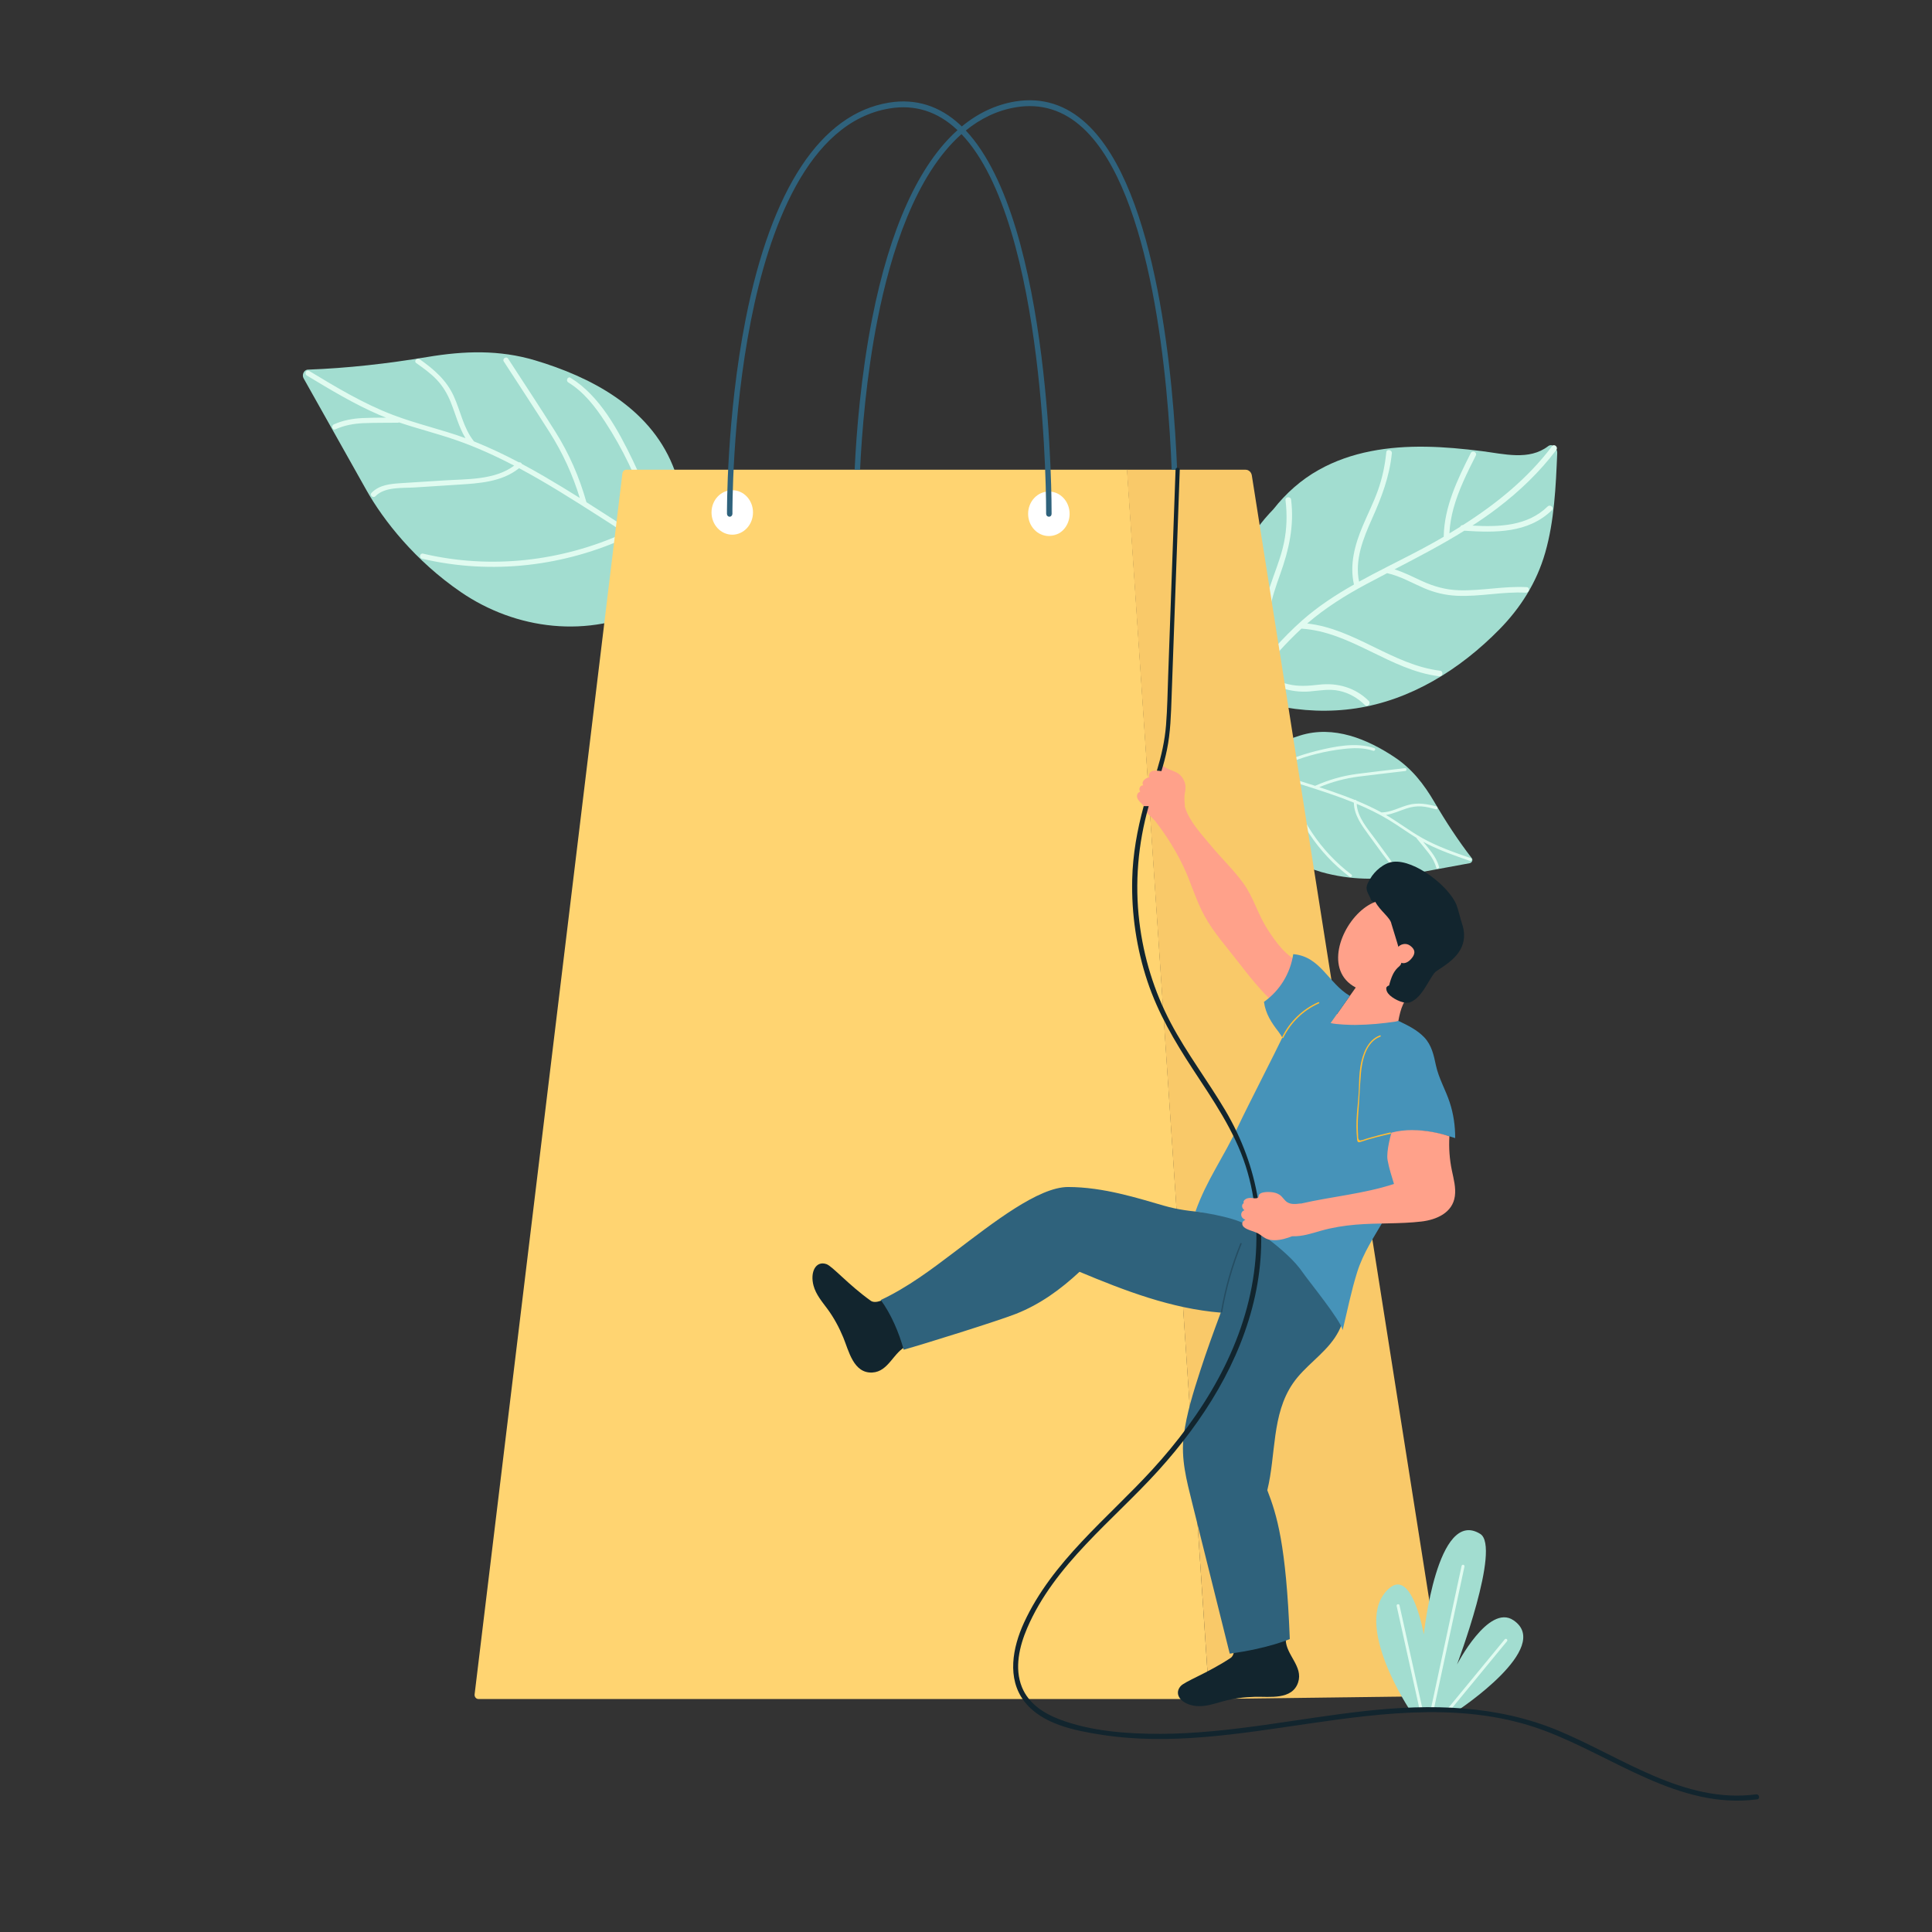 <svg xmlns="http://www.w3.org/2000/svg" xmlns:xlink="http://www.w3.org/1999/xlink" id="Ebene_1" x="0px" y="0px" width="500px" height="500px" viewBox="0 0 500 500" xml:space="preserve"><rect x="0" y="0" width="500" height="500" fill="#333333" stroke="none"/><g>	<path fill="#A2DDD0" d="M360.905,195.955c-6.918-4.605-15.721-8.37-24.482-5.593c-7.107,2.254-15.817,6.587-13.813,15.413  c2.292,10.103,10.113,17.283,19.353,19.908c7.668,2.175,15.076,2,20.115,1.074c6.092-1.114,12.184-2.237,18.272-3.357  c0.568-0.102,0.915-0.829,0.565-1.281c-3.545-4.602-6.721-9.449-9.667-14.495C368.512,202.94,365.408,198.95,360.905,195.955z"></path>	<path fill="#E0FBF0" d="M380.356,222.775c-3.784-1.307-7.584-2.624-11.156-4.445c-0.295-0.151-0.584-0.312-0.876-0.472  c0.729,0.877,1.453,1.754,2.137,2.662c0.864,1.146,1.563,2.393,1.949,3.779c0.125,0.46-0.564,0.74-0.696,0.276  c-0.379-1.377-1.067-2.589-1.929-3.718c-1.005-1.305-2.074-2.559-3.112-3.838c-0.048-0.051-0.069-0.111-0.081-0.164  c-2.441-1.503-4.754-3.206-7.215-4.691c-2.644-1.598-5.417-2.941-8.262-4.129c0.173,3.52,2.921,6.538,4.895,9.245  c1.197,1.643,2.398,3.287,3.595,4.929c0.92,1.262,1.86,2.583,1.691,4.223c-0.05,0.476-0.79,0.36-0.735-0.113  c0.2-1.942-1.601-3.723-2.657-5.175c-1.234-1.688-2.462-3.376-3.695-5.065c-1.819-2.499-3.785-5.157-3.833-8.352  c-4.168-1.698-8.47-3.083-12.742-4.441c-1.404-0.451-2.813-0.899-4.232-1.317c2.663,9.693,8.299,18.292,16.352,24.371  c0.384,0.285-0.089,0.863-0.473,0.578c-8.286-6.25-14.08-15.176-16.711-25.186c-2.908-0.824-5.854-1.488-8.89-1.705  c-0.479-0.035-0.363-0.771,0.116-0.738c1.122,0.079,2.229,0.224,3.327,0.409c0.016-0.013,0.03-0.026,0.057-0.039  c4.261-2.354,8.791-4.157,13.518-5.326c4.716-1.166,10.248-2.308,14.976-0.716c0.455,0.152,0.148,0.833-0.305,0.679  c-2.523-0.847-5.184-0.752-7.792-0.449c-2.332,0.269-4.65,0.691-6.927,1.264c-4.304,1.084-8.457,2.706-12.373,4.801  c1.515,0.303,3.014,0.68,4.499,1.104c0.142-0.056,0.298-0.029,0.379,0.106c0.791,0.229,1.578,0.471,2.363,0.715  c1.612,0.501,3.225,1.011,4.832,1.531c3.456-1.528,6.975-2.561,10.726-3.064c4.164-0.555,8.343-1.005,12.514-1.504  c0.479-0.057,0.563,0.684,0.087,0.739c-4.034,0.483-8.069,0.934-12.098,1.451c-3.544,0.458-6.876,1.359-10.145,2.729  c1.893,0.624,3.779,1.264,5.651,1.947c1.175,0.427,2.344,0.875,3.499,1.348c0.167-0.052,0.383,0.021,0.479,0.194  c2.209,0.914,4.378,1.918,6.477,3.058c0.012-0.004,0.021-0.004,0.034-0.005c2.439-0.06,4.573-1.312,6.878-1.938  c2.489-0.673,4.828-0.268,7.271,0.377c0.459,0.122,0.35,0.865-0.115,0.738c-1.228-0.324-2.465-0.657-3.74-0.739  c-1.284-0.083-2.546,0.116-3.768,0.504c-1.803,0.573-3.539,1.427-5.415,1.708c3.201,1.865,6.131,4.146,9.36,5.958  c3.983,2.232,8.317,3.737,12.616,5.228C381.114,222.252,380.81,222.934,380.356,222.775z"></path></g><g>	<path fill="#A2DDD0" d="M388.054,162.872c5.344-5.444,9.595-11.976,11.851-19.859c2.346-8.182,2.739-17.016,3.103-25.732  c0.059-1.366-1.271-2.643-2.368-1.796c-4.918,3.772-11.42,1.983-17.242,1.253c-4.789-0.598-9.588-1.058-14.366-1.127  c-9.669-0.152-19.327,1.287-27.737,5.994c-4.532,2.53-8.468,6.026-11.738,10.181c-1.522,1.579-2.979,3.246-4.285,5.103  c-6.891,9.816-10.523,23.946-7.196,37.089c1.656,6.551,6.594,7.421,11.928,8.586c6.954,1.518,14.044,1.783,20.865,0.766  C365.073,181.203,377.853,173.272,388.054,162.872z"></path>	<path fill="#E0FBF0" d="M354.212,181.38c-3.478-3.437-8.075-4.742-12.871-4.183c-2.708,0.312-5.211,0.521-7.892-0.111  c-2.578-0.598-5.013-1.669-7.414-2.755c3.305-3.965,6.714-7.846,10.491-11.369c0.097-0.094,0.197-0.178,0.294-0.27  c12.88,0.826,22.908,10.765,35.64,12.329c0.926,0.119,1.188-1.317,0.25-1.434c-12.314-1.516-22.084-10.875-34.403-12.224  c4.641-3.996,9.803-7.245,15.212-10.141c1.818-0.972,3.649-1.932,5.476-2.888c3.375,0.75,6.33,2.489,9.473,3.846  c2.738,1.183,5.556,1.863,8.544,2.004c5.967,0.286,11.873-1.123,17.844-0.797c0.926,0.051,1.189-1.385,0.255-1.433  c-5.856-0.322-11.637,0.979-17.489,0.806c-3.435-0.104-6.565-0.974-9.678-2.416c-2.33-1.076-4.603-2.238-7.041-2.999  c6.12-3.182,12.229-6.361,18.075-9.999c7.958,0.536,16.551,0.659,22.651-5.312c0.672-0.656-0.441-1.604-1.103-0.954  c-5.21,5.097-12.579,5.328-19.464,4.943c2.195-1.418,4.347-2.909,6.444-4.506c5.723-4.355,10.934-9.33,15.267-15.077  c0.563-0.746-0.537-1.703-1.102-0.953c-6.266,8.306-14.331,14.84-23.045,20.387c-0.361-0.015-0.616,0.201-0.735,0.472  c-0.917,0.579-1.849,1.144-2.782,1.699c0.104-2.217,0.489-4.381,1.064-6.5c1.302-4.753,3.563-9.268,5.771-13.649  c0.422-0.836-0.896-1.461-1.317-0.623c-3.432,6.804-6.862,13.879-6.991,21.643c-0.736,0.432-1.474,0.857-2.218,1.276  c-4.174,2.353-8.488,4.495-12.776,6.687c-0.026,0.013-0.054,0.027-0.079,0.044c-2.299,1.174-4.584,2.363-6.831,3.607  c-1.164-5.623,1.05-11.142,3.321-16.209c2.474-5.529,4.55-10.933,5.159-17.012c0.09-0.926-1.345-1.188-1.438-0.251  c-0.342,3.384-1.034,6.717-2.192,9.924c-1.12,3.123-2.627,6.087-3.91,9.145c-2.029,4.813-3.445,9.947-2.265,15.149  c-4.729,2.684-9.272,5.641-13.382,9.267c-2.573,2.275-4.964,4.722-7.267,7.26c-3.057-6.098-0.616-13.115,1.534-19.136  c2.281-6.352,3.688-12.563,2.85-19.344c-0.115-0.929-1.565-0.808-1.453,0.124c0.457,3.683,0.355,7.388-0.398,11.029  c-0.834,3.996-2.468,7.752-3.725,11.62c-1.784,5.486-2.683,11.587,0.163,16.848c-2.528,2.85-4.946,5.803-7.357,8.751  c-0.592,0.726,0.508,1.684,1.102,0.952c0.862-1.053,1.725-2.104,2.599-3.155c4.377,1.974,8.915,3.877,13.822,3.459  c2.63-0.226,5.113-0.738,7.747-0.156c2.529,0.563,4.782,1.874,6.618,3.686C353.928,183.144,354.876,182.038,354.212,181.38z"></path></g><g>	<path fill="#A2DDD0" d="M110.631,92.385c-10.296,1.716-20.582,2.896-30.953,3.276c-1.022,0.035-1.616,1.346-1.113,2.239  c5.421,9.647,10.83,19.297,16.254,28.933c4.487,7.972,12.71,18.353,24.458,26.4c14.156,9.688,32.95,12.231,49.444,3.839  c14.414-7.327,10.417-24.235,5.393-36.574c-6.192-15.206-21.42-22.996-35.648-27.246C129.212,90.496,120.19,90.79,110.631,92.385z"></path>	<path fill="#E0FBF0" d="M79.416,97.187c6.122,3.692,12.27,7.409,18.853,10.237c0.544,0.235,1.093,0.446,1.639,0.663  c-2.033,0.003-4.062,0.01-6.088,0.107c-2.564,0.12-5.073,0.585-7.42,1.64c-0.776,0.353-0.367,1.623,0.416,1.268  c2.327-1.045,4.776-1.486,7.315-1.589c2.938-0.12,5.883-0.078,8.822-0.114c0.128,0.006,0.231-0.029,0.318-0.08  c4.853,1.643,9.834,2.872,14.686,4.552c5.215,1.808,10.228,4.083,15.108,6.632c-5.032,3.782-12.313,3.453-18.289,3.837  c-3.627,0.231-7.253,0.462-10.876,0.695c-2.788,0.183-5.672,0.398-7.731,2.497c-0.601,0.615,0.4,1.499,1.001,0.887  c2.435-2.493,6.934-2.058,10.135-2.264c3.727-0.236,7.453-0.477,11.18-0.716c5.51-0.352,11.407-0.684,15.85-4.271  c7.087,3.78,13.903,8.117,20.652,12.426c2.221,1.417,4.448,2.841,6.639,4.313c-16.346,7.412-34.598,9.492-52.142,5.376  c-0.835-0.193-1.093,1.114-0.259,1.31c18.046,4.237,36.926,2.003,53.681-5.817c4.455,3.052,8.729,6.343,12.491,10.261  c0.599,0.619,1.478-0.383,0.885-1.004c-1.39-1.441-2.85-2.802-4.361-4.099c0.001-0.039-0.002-0.076-0.012-0.123  c-1.635-8.543-4.337-16.819-8.128-24.649c-3.783-7.81-8.534-16.708-16.12-21.387c-0.73-0.45-1.313,0.749-0.585,1.196  c4.049,2.496,6.953,6.26,9.519,10.188c2.298,3.515,4.361,7.179,6.174,10.96c3.429,7.146,5.941,14.708,7.537,22.468  c-2.142-1.734-4.373-3.359-6.649-4.914c-0.092-0.254-0.302-0.442-0.585-0.4c-1.213-0.824-2.443-1.633-3.677-2.43  c-2.53-1.639-5.072-3.27-7.621-4.88c-1.843-6.501-4.451-12.509-8.047-18.234c-3.988-6.354-8.148-12.607-12.222-18.905  c-0.467-0.723-1.587,0.007-1.121,0.728c3.948,6.091,7.94,12.15,11.829,18.276c3.417,5.387,5.982,10.991,7.841,17.045  c-3.018-1.89-6.056-3.747-9.132-5.538c-1.927-1.124-3.879-2.215-5.85-3.266c-0.119-0.288-0.466-0.501-0.813-0.437  c-3.775-1.992-7.634-3.821-11.596-5.404c-0.01-0.017-0.018-0.032-0.032-0.05c-2.707-3.418-3.421-7.778-5.198-11.663  c-1.915-4.187-5.146-6.937-8.821-9.553c-0.692-0.493-1.585,0.503-0.886,1.001c1.851,1.314,3.726,2.633,5.291,4.291  c1.583,1.667,2.749,3.627,3.61,5.752c1.273,3.132,2.086,6.489,3.841,9.386c-6.216-2.267-12.697-3.681-18.874-6.052  c-7.622-2.917-14.633-7.152-21.593-11.354C79.269,95.542,78.682,96.74,79.416,97.187z"></path></g><g>	<g>		<path fill="#FFD471" d="M162.092,121.557h129.6l21.273,318.151H123.832c-0.618,0-1.089-0.581-1.002-1.227l38.252-315.975   C161.15,121.964,161.582,121.557,162.092,121.557z"></path>		<path fill="#F9C969" d="M291.637,121.566h30.724c0.809,0,1.49,0.637,1.614,1.492l49.838,315.876l-60.847,0.773L291.637,121.566z"></path>		<path fill="#FFFFFF" d="M194.876,132.614c0,3.185-2.404,5.765-5.369,5.765c-2.963,0-5.368-2.58-5.368-5.765   c0-3.187,2.405-5.755,5.368-5.755C192.472,126.859,194.876,129.428,194.876,132.614z"></path>		<path fill="#FFFFFF" d="M276.814,132.973c0,3.191-2.397,5.757-5.372,5.757c-2.955,0-5.365-2.566-5.365-5.757   c0-3.185,2.41-5.765,5.365-5.765C274.417,127.208,276.814,129.788,276.814,132.973z"></path>	</g>	<path fill="#2F627C" d="M281.244,32.054c-5.34-4.974-11.562-6.922-18.465-5.802c-5.025,0.829-9.655,3.005-13.866,6.476  c-0.124-0.122-0.244-0.247-0.371-0.363c-5.356-4.982-11.579-6.936-18.504-5.801c-17.577,2.872-30.388,22.24-37.06,56.006  c-5.011,25.371-4.836,50.167-4.836,50.407c0.009,0.416,0.319,0.752,0.708,0.752h0.008c0.389-0.003,0.696-0.345,0.696-0.756  c0-0.253-0.179-24.883,4.803-50.101c4.555-23.072,14.489-51.314,35.895-54.811c6.495-1.072,12.338,0.767,17.363,5.453  c0.065,0.048,0.118,0.115,0.182,0.17c-9.973,8.935-17.482,25.406-22.085,48.737c-2.917,14.838-4.08,29.466-4.531,39.146h1.403  c0.46-9.613,1.604-24.127,4.511-38.849c3.403-17.278,9.804-37.438,21.736-48.01c22.254,23.319,21.916,97.501,21.906,98.265  c0,0.201,0.068,0.393,0.214,0.532c0.142,0.149,0.335,0.224,0.516,0.224c0.177,0,0.341-0.075,0.476-0.193  c0.132-0.135,0.209-0.335,0.209-0.559c0.006-0.759,0.334-75.239-22.201-99.2c3.79-3.076,8.103-5.216,13.039-6.027  c6.481-1.053,12.312,0.774,17.334,5.442c18.007,16.763,22.017,65.931,22.906,88.375h1.407  C303.739,98.95,299.654,49.178,281.244,32.054z"></path></g><g>	<path fill="#A2DDD0" d="M365.085,442.881c0,0-15.503-22.975-5.622-31.775c6.057-5.398,9.016,11.882,9.016,11.882  s3.437-32.97,14.605-26.018c5.457,3.405-6.014,33.813-6.014,33.813s8.159-15.813,14.602-11.469  c10.4,7.005-14.383,23.332-14.383,23.332L365.085,442.881z"></path>	<path fill="#E0FBF0" d="M370.986,442.768l8.017-37.347c0.042-0.202-0.09-0.405-0.297-0.456c-0.207-0.037-0.407,0.091-0.451,0.297  l-8.054,37.519L370.986,442.768z"></path>	<path fill="#E0FBF0" d="M375.252,442.689l14.758-17.935c0.135-0.163,0.111-0.4-0.054-0.534c-0.163-0.136-0.404-0.11-0.537,0.051  l-15.174,18.438L375.252,442.689z"></path>	<path fill="#E0FBF0" d="M368.26,442.82l-6.067-27.36c-0.043-0.208-0.244-0.337-0.453-0.291c-0.205,0.045-0.334,0.25-0.288,0.457  l6.032,27.21L368.26,442.82z"></path></g><path fill="#FFA18A" d="M336.617,249.097c-3.809-1.529-6.478-5.343-8.632-8.673c-2.455-3.794-3.569-8.232-6.26-11.913 c-2.488-3.424-5.627-6.385-8.318-9.649c-2.393-2.894-5.572-6.217-6.742-9.989c0.015-0.027-0.201-1.941-0.122-2.878 c0.068-0.769,0.288-1.53,0.268-2.308c-0.033-1.264-0.657-2.512-1.638-3.318c-0.529-0.44-1.14-0.686-1.771-0.928 c-0.462-0.17-0.915-0.361-1.361-0.586c-0.335-0.169-0.668-0.408-1.021-0.53c-0.456-0.159-0.861,0.055-0.935,0.53 c-0.042,0.242,0.017,0.483,0.101,0.711c-0.337-0.05-0.677-0.106-1.017-0.125c-0.406-0.031-0.845-0.005-1.202,0.203 c-0.521,0.316-0.72,0.995-0.52,1.552c-0.646,0.054-1.276,0.417-1.599,0.987c-0.126,0.232-0.192,0.481-0.122,0.744 c0.029,0.123,0.083,0.217,0.149,0.317c-0.145,0.003-0.287,0.013-0.417,0.07c-0.263,0.118-0.455,0.367-0.537,0.639 c-0.082,0.283-0.048,0.589,0.122,0.828c0.022,0.042,0.057,0.054,0.087,0.09c-0.44,0.098-0.797,0.484-0.863,0.946 c-0.115,0.744,0.403,1.397,0.91,1.885c0.237,0.237,0.479,0.479,0.698,0.744c0.249,0.363,0.286,0.826,0.467,1.233 c0.196,0.422,0.534,0.769,0.88,1.087c0.604,0.551,1.187,1.113,1.743,1.711c2.788,3.597,5.223,7.46,7.207,11.567 c2.045,4.235,3.274,8.862,5.553,12.992c2.343,4.264,5.709,8.026,8.672,11.864c2.877,3.727,5.806,7.404,9.249,10.627 C329.724,259.599,336.729,249.06,336.617,249.097z"></path><path fill="#12252E" d="M210.551,332.757c0.625,2.277,2.178,4.09,3.549,5.94c1.701,2.305,3.054,4.813,4.146,7.452 c1.428,3.459,2.623,9.295,7.494,9.058c4.297-0.213,5.479-5.401,9.053-6.909c0.394,0.1-5.648-12.093-5.839-12.023 c-1.098,0.393-2.59,1.072-3.605,0.358c-5.813-4.148-9.915-8.947-11.481-9.484C211.138,326.205,209.583,329.198,210.551,332.757z"></path><path fill="#12252E" d="M309.55,441.513c2.353,0.229,4.599-0.562,6.832-1.183c2.748-0.763,5.582-1.126,8.431-1.198 c3.74-0.09,9.617,0.887,11.142-3.739c1.345-4.097-3.076-7.058-3.202-10.933c0.236-0.329-13.313,0.931-13.316,1.135 c-0.026,1.174,0.069,2.81-0.968,3.486c-5.948,3.945-11.895,6.054-12.96,7.328C303.649,438.615,305.885,441.139,309.55,441.513z"></path><path fill="#2F627C" d="M322.467,314.133c-7.48-0.331-14.067-0.047-21.235-2.1c-6.593-1.888-15.644-4.836-24.812-4.836 c-7.671,0-19.323,9.176-29.404,16.814c-6.058,4.593-12.151,9.184-19.07,12.426c2.67,3.645,4.747,8.503,5.927,12.865 c5.091-1.4,24.565-7.505,29.087-9.291c6.27-2.477,11.578-6.366,16.421-10.871c11.751,4.914,23.769,9.53,36.549,10.567 c-1.858,5.009-3.698,10.029-5.333,15.113c-1.748,5.419-3.505,10.989-4.241,16.641c-0.779,6.009,0.712,11.593,2.15,17.383 c1.501,6.019,3.001,12.034,4.5,18.05c1.751,7.026,3.499,14.044,5.248,21.071c10.067-1.362,15.543-3.781,15.543-3.781 c-0.943-24.559-3.367-32.186-5.82-38.516c2.271-9.205,1.094-19.536,6.591-27.599c3.056-4.482,7.89-7.397,10.913-11.916 c2.875-4.296,3.656-9.68,2.354-14.648C348.327,331.896,331.707,318.495,322.467,314.133z"></path><g>	<path fill="#FFA18A" d="M355.912,267.611c-2.093-0.366-10.85,0.511-11.544-2.848l10.735-15.184l10.156,7.022  c0,0-0.706,0.952-1.646,2.42c-1.467,2.284-1.672,5.501-2.452,8.721C361.076,268.074,356.252,267.671,355.912,267.611z"></path>	<path fill="#FFA18A" d="M365.26,256.603c-3.316-1.765,1.445-12.146-0.226-19.559C354.179,219.726,328.842,262.558,365.26,256.603z"></path>	<path fill="#12252E" d="M354.75,232.729c-0.33-1.016-1.11-1.868-1.079-2.992c0.023-0.881,0.548-1.626,0.976-2.375  c1.049-1.85,3.509-4.094,5.975-4.338c5.558-0.553,14.429,6.381,16.316,11.185c0.501,1.269,0.986,3.511,1.42,4.791  c2.817,8.28-6.145,11.402-7.205,12.875c-1.818,2.523-3.231,6.244-6.124,7.477c-1.439,0.615-4.059-0.609-5.302-1.735  c-0.732-0.667-0.989-1.293-0.967-1.979c0.151-0.292,0.385-0.523,0.736-0.588c2.263-9.046,5.571-0.091,0.607-15.946  c-0.269-1.647-2.962-3.374-4.213-5.772c-0.139,0.189-0.629,0.196-1.141-0.522C354.75,232.78,354.758,232.763,354.75,232.729z"></path>	<path fill="#FFA18A" d="M365.131,248.25c-0.934,1.02-2.151,1.432-3.193,0.5c-0.938-0.834-1.189-2.242-0.377-3.364  c0.806-1.119,2.276-1.417,3.301-0.702C366.731,245.99,366.024,247.265,365.131,248.25z"></path></g><path fill="#4693B9" d="M375.17,285.256c-1.071-3.257-2.83-6.175-3.555-9.547c-0.564-2.653-1.088-5.195-3.009-7.235 c-1.828-1.929-4.287-3.117-6.651-4.254c-0.095-0.045-0.491,0.056-0.537,0.123c-3.624,0.557-6.983,0.864-10.647,0.909 c-0.915,0.011-4.962-0.094-6.402-0.488l4.974-7.033c-5.543-3.216-7.605-10.233-14.653-10.798c-0.756,4.995-3.46,9.428-7.577,12.353 c0.436,3.092,1.896,5.326,3.762,7.73c0.375,0.491,0.693,0.997,0.984,1.513c-1.334,2.881-9.101,18.018-11.252,22.578 c-4.24,8.987-8.222,14.049-11.228,22.435c0,0,9.288,1.146,13.267,3.452c3.732,2.158,7.311,4.822,10.457,7.754 c1.575,1.463,3.038,3.061,4.242,4.837c1.146,1.701,9.691,12.184,10.136,14.644c1.204-4.999,2.213-10.106,3.763-15.029 c1.561-4.935,4.257-8.928,6.834-13.342c4.074-7.008,4.643-14.964,4.628-22.873c4.415-1.119,9.756,0.246,13.896,1.548 C376.609,291.378,376.164,288.249,375.17,285.256z"></path><path fill="#254D62" d="M316.319,339.525c1.03-6.029,2.711-11.937,5.016-17.62c0.09-0.209-0.259-0.298-0.344-0.09 c-2.302,5.674-3.981,11.579-5.009,17.619C315.939,339.655,316.282,339.754,316.319,339.525L316.319,339.525z"></path><path fill="#FFBC33" d="M332.128,268.566c1.917-3.946,5.209-7.124,9.219-8.895c0.209-0.094,0.032-0.396-0.181-0.305 c-4.054,1.798-7.403,5.025-9.339,9.016C331.73,268.594,332.029,268.773,332.128,268.566L332.128,268.566z"></path><path fill="#FFBC33" d="M357.129,267.958c-3.201,1.161-4.55,4.915-5.055,8.003c-0.32,2.004-0.343,4.032-0.414,6.052 c-0.085,2.116-0.338,4.211-0.506,6.318c-0.167,2.132-0.158,4.287,0.045,6.423c0.089,0.976,0.351,0.976,1.206,0.679 c2.429-0.821,4.962-1.44,7.458-1.997c0.229-0.046,0.128-0.387-0.093-0.347c-2.054,0.463-4.093,1-6.114,1.593 c-0.423,0.121-0.909,0.375-1.345,0.413c-0.396,0.026-0.223,0.231-0.583-0.098c-0.321-0.293-0.229-0.862-0.256-1.263 c-0.12-1.804-0.104-3.609,0.038-5.403c0.27-3.475,0.405-6.956,0.689-10.409c0.288-3.466,1.328-8.28,5.02-9.632 C357.435,268.223,357.344,267.879,357.129,267.958L357.129,267.958z"></path><path fill="#12252E" d="M304.235,121.529c-0.635,17.735-1.274,35.464-1.909,53.196c-0.154,4.312-0.213,8.634-0.556,12.933 c-0.321,4.063-1.205,7.921-2.368,11.785l1.174,0.122c0.55-1.765,1.051-3.663,1.421-5.478c0.94-4.558,1.053-9.22,1.218-13.851 c0.704-19.542,1.402-39.087,2.106-58.625C305.345,120.913,304.26,120.829,304.235,121.529z"></path><path fill="#12252E" d="M454.479,464.381c-18.716,2.451-34.845-9.719-51.282-16.537c-15.935-6.605-32.902-6.9-49.813-5.047 c-17.645,1.939-35.151,5.854-52.961,5.919c-8.696,0.022-18.067-0.642-26.264-3.763c-4.085-1.556-7.972-4.105-9.676-8.303 c-2.005-4.927-0.673-10.568,1.337-15.27c7.04-16.461,22.21-27.83,33.932-40.774c11.666-12.879,21.352-28.144,25.075-45.305 c3.642-16.801,0.973-33.265-7.771-48.018c-4.521-7.614-9.909-14.688-14.051-22.521c-4.3-8.143-7.039-17.041-8.139-26.171 c-1.216-10.054-0.352-20.233,2.419-29.962h-1.299c-1.679,6.189-2.817,12.431-2.972,18.96c-0.209,8.941,1.118,17.902,3.943,26.383 c2.738,8.201,7.029,15.522,11.741,22.717c5.209,7.951,10.714,15.891,13.666,25.015c2.875,8.926,3.423,18.481,2.156,27.738 c-2.642,19.444-13.329,36.754-26.396,50.996c-11.543,12.579-25.844,23.679-33.129,39.546c-2.911,6.341-4.488,14.414,0.118,20.362 c4.565,5.897,13.01,7.524,19.958,8.612c17.655,2.749,35.572-0.244,53.061-2.805c20.412-2.983,41.686-5.694,61.508,1.711 c17.981,6.71,34.874,20.457,55.088,17.81C455.579,465.568,455.321,464.268,454.479,464.381z"></path><path fill="#FFA18A" d="M375.753,302.953c-0.613-2.936-0.825-5.882-0.645-8.872c0,0-7.813-2.868-14.997-0.954 c0,0-1.425,4.79-1.005,7.125c0.375,2.079,1.047,4.129,1.656,6.155c-7.827,2.558-16.105,3.248-24.12,5.087 c-0.025-0.009-0.025-0.045-0.056-0.033c-1.119,0.143-2.429,0.313-3.438-0.322c-0.798-0.505-1.217-1.428-2.017-1.947 c-0.669-0.436-1.458-0.623-2.244-0.679c-0.779-0.049-1.841-0.062-2.561,0.292c-0.191,0.087-0.381,0.206-0.485,0.4 c-0.041,0.067-0.051,0.153-0.081,0.224c-0.093,0.282,0.03,0.362-0.26,0.556c-0.429,0.274-1.221,0.062-1.711,0.045 c-0.324-0.02-0.661,0-0.979,0.098c-0.449,0.13-1.074,0.541-0.984,1.102c0.01,0.046,0.063,0.082,0.085,0.132 c-0.175,0.08-0.33,0.223-0.398,0.433c-0.174,0.504,0.09,1.061,0.497,1.373c0.019,0.015,0.04,0.023,0.053,0.026 c-0.238,0.091-0.478,0.23-0.626,0.453c-0.32,0.47-0.263,1.111,0.107,1.522c0.199,0.234,0.473,0.388,0.736,0.523 c0.018,0.001,0.026,0.005,0.042,0.016c-0.023,0.007-0.046,0.007-0.068,0.012c-0.459,0.176-0.809,0.582-0.754,1.092 c0.078,0.62,0.689,1.01,1.198,1.257c0.867,0.417,1.82,0.631,2.688,1.04c0.803,0.387,1.439,1.026,2.23,1.414 c0.729,0.362,1.544,0.448,2.345,0.441c1.557-0.023,3.044-0.489,4.484-1.039c0.003,0,0.002,0.018,0.015,0.018 c2.57,0.081,4.935-0.725,7.374-1.419c2.959-0.846,5.991-1.323,9.052-1.584c5.638-0.476,11.338-0.15,16.95-0.807 c3.885-0.448,8.101-2.232,8.681-6.577C376.824,307.338,376.201,305.105,375.753,302.953z"></path></svg>